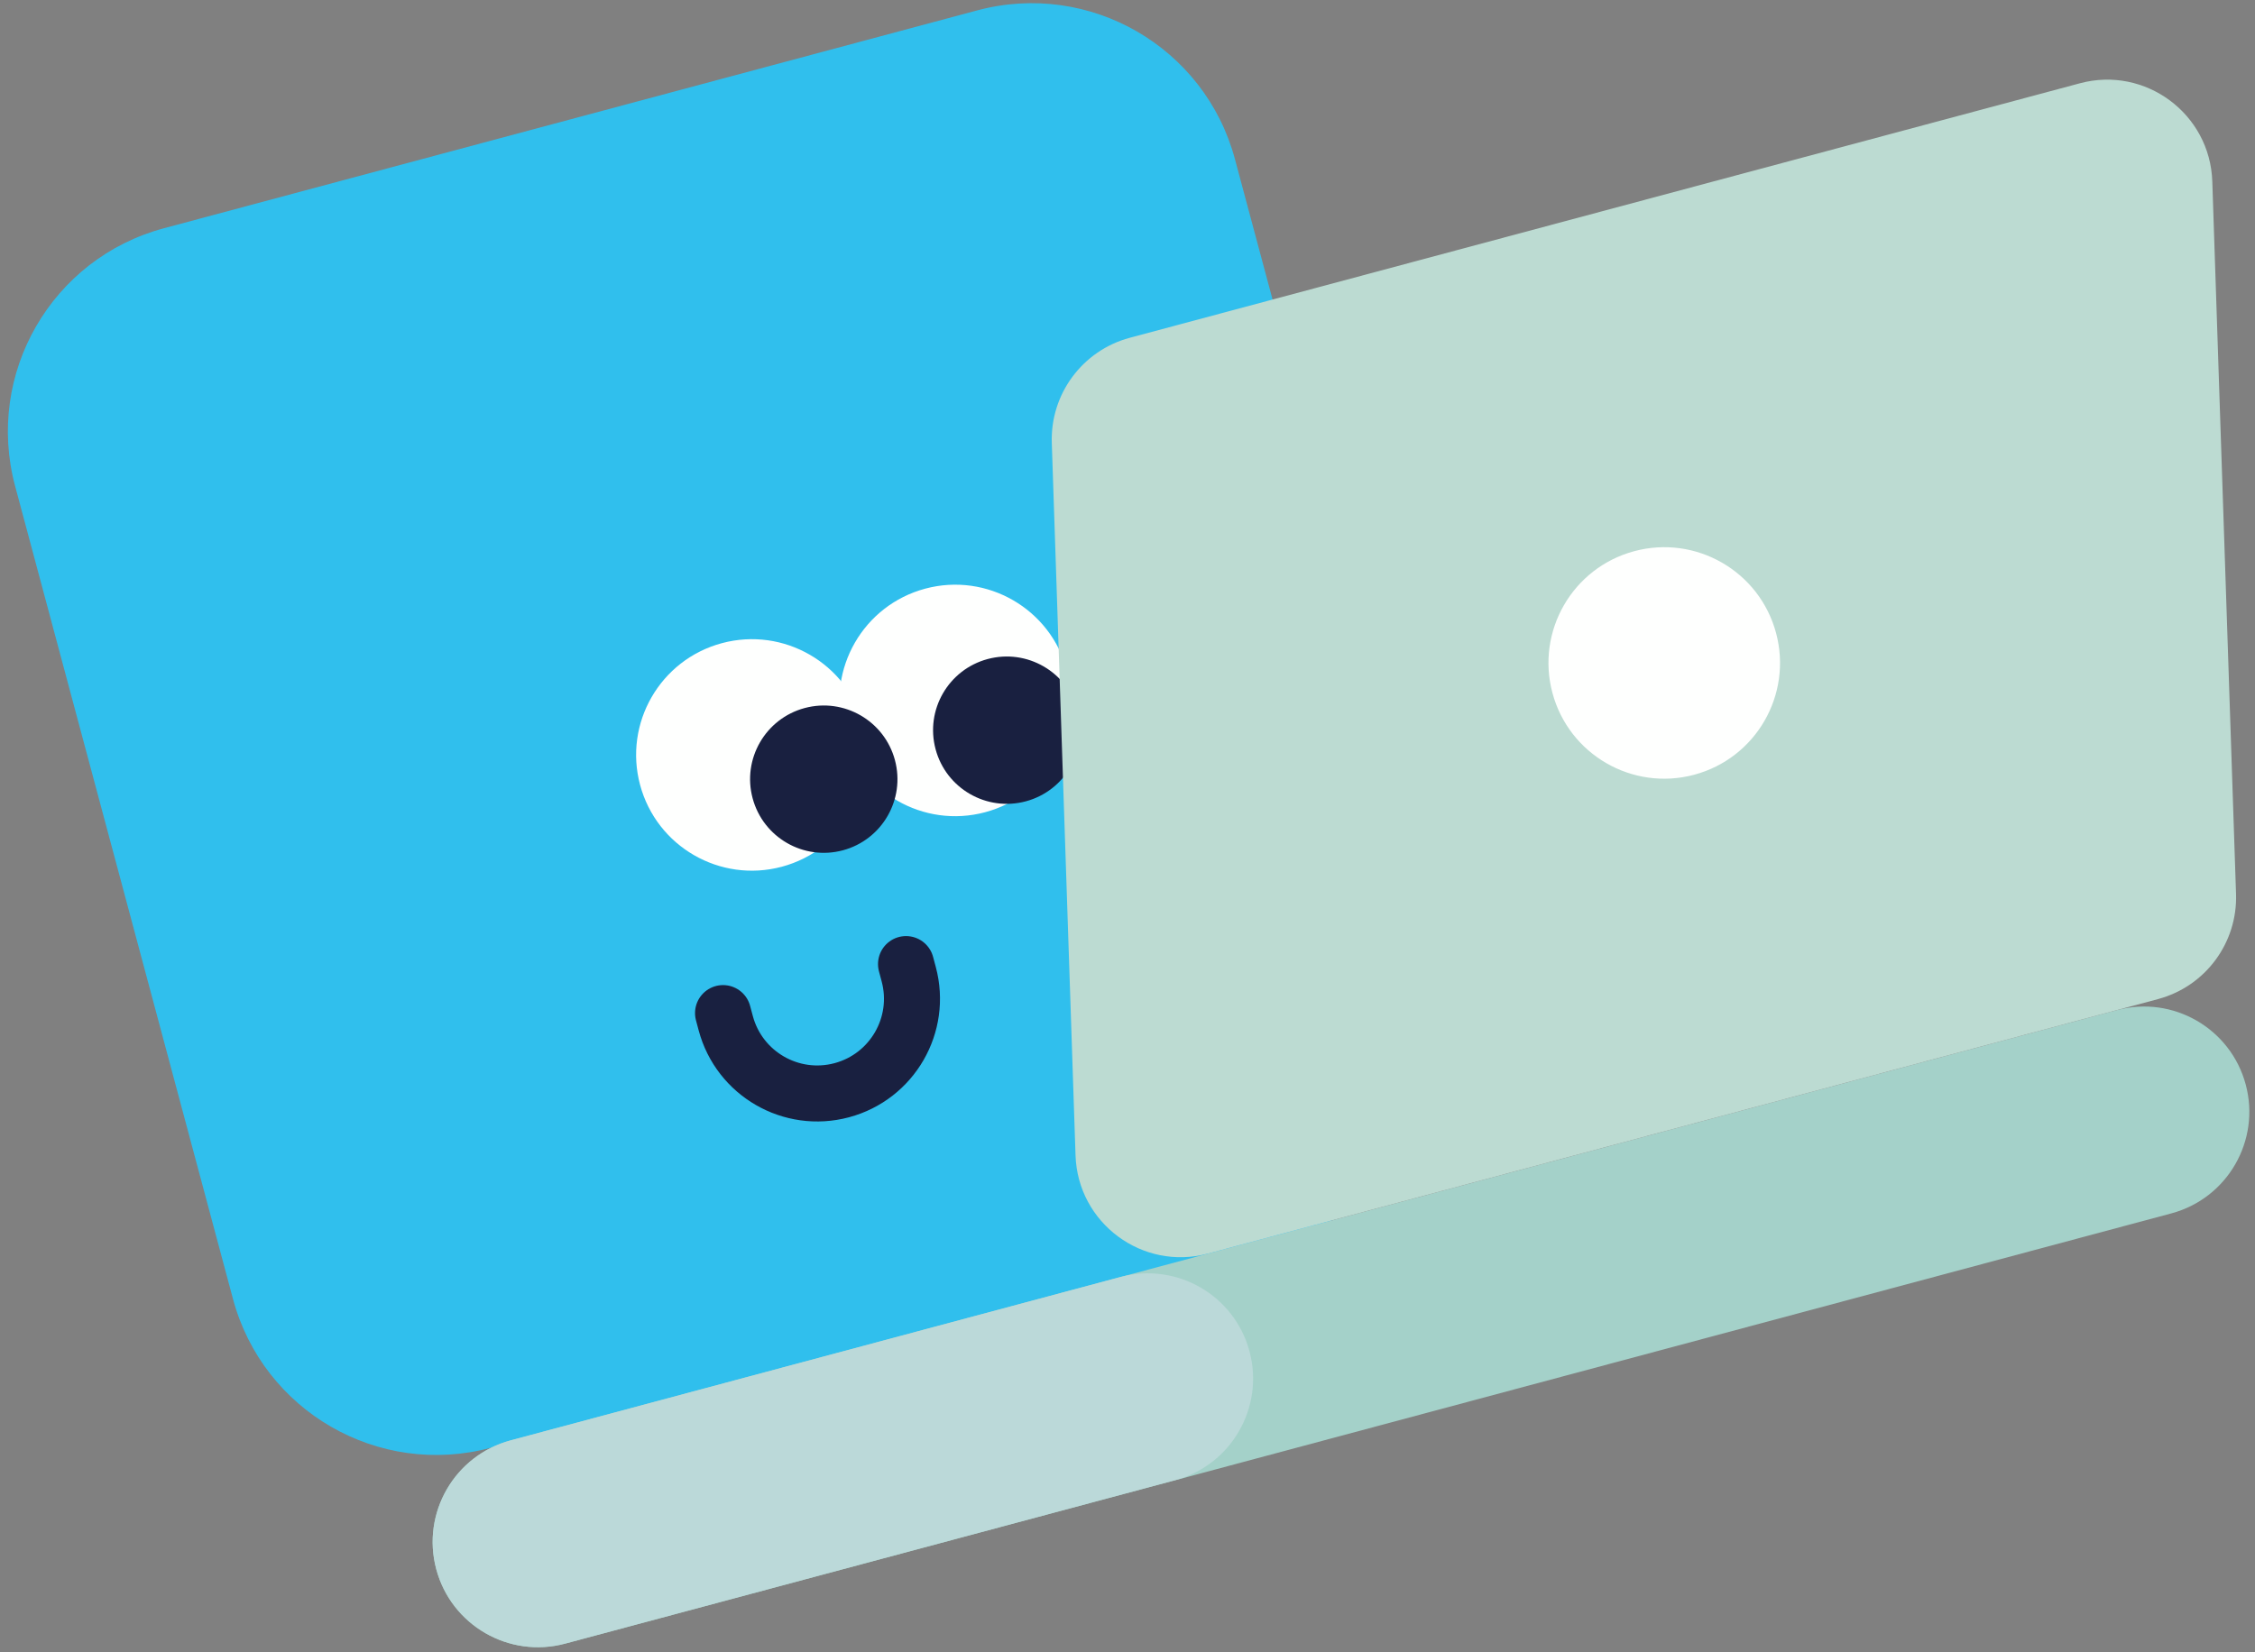 <?xml version="1.0" encoding="UTF-8"?> <svg xmlns="http://www.w3.org/2000/svg" xmlns:xlink="http://www.w3.org/1999/xlink" width="161px" height="118px" viewBox="0 0 161 118"><rect x="0" y="0" width="161" height="118" fill="#808080" stroke="none"/> <title>blue</title> <g id="Page-1" stroke="none" stroke-width="1" fill="none" fill-rule="evenodd"> <g id="blue" transform="translate(80.5, 59) scale(-1, 1) translate(-80.5, -59) "> <path d="M149.297,16.301 C157.313,18.449 162.07,26.689 159.923,34.706 L144.365,92.769 C142.216,100.786 133.976,105.543 125.959,103.395 L67.896,87.837 C59.88,85.689 55.122,77.449 57.27,69.432 L72.828,11.369 C74.976,3.352 83.217,-1.405 91.233,0.743 L149.297,16.301 Z" id="Path" fill="#30BFED" fill-rule="nonzero"></path> <circle id="Oval" fill="#FEFFFE" fill-rule="nonzero" transform="translate(92.802, 50.023) rotate(15) translate(-92.802, -50.023) " cx="92.802" cy="50.023" r="8.265"></circle> <circle id="Oval" fill="#192040" fill-rule="nonzero" transform="translate(89.121, 52.147) rotate(15) translate(-89.121, -52.147) " cx="89.121" cy="52.147" r="5.26"></circle> <circle id="Oval" fill="#FEFFFE" fill-rule="nonzero" transform="translate(107.317, 53.915) rotate(15) translate(-107.317, -53.915) " cx="107.317" cy="53.915" r="8.265"></circle> <circle id="Oval" fill="#192040" fill-rule="nonzero" transform="translate(102.185, 55.646) rotate(15) translate(-102.185, -55.646) " cx="102.185" cy="55.646" r="5.26"></circle> <path d="M96.313,68.852 L96.119,69.578 C95.152,73.185 97.293,76.893 100.9,77.86 L100.9,77.86 C104.508,78.827 108.216,76.686 109.183,73.078 L109.377,72.352" id="Path" stroke="#192040" stroke-width="4" stroke-linecap="round" stroke-linejoin="round"></path> <path d="M0.662,77.454 C1.736,73.446 5.856,71.067 9.865,72.141 L124.539,102.868 C128.547,103.942 130.926,108.062 129.852,112.07 L129.852,112.07 C128.778,116.079 124.658,118.458 120.649,117.384 L5.975,86.657 C1.967,85.583 -0.412,81.462 0.662,77.454 L0.662,77.454 Z" id="Path" fill="#A4D1C9" fill-rule="nonzero"></path> <path d="M71.789,96.509 C72.863,92.5 76.983,90.122 80.991,91.196 L124.538,102.864 C128.547,103.938 130.926,108.058 129.852,112.067 L129.852,112.067 C128.777,116.075 124.657,118.454 120.649,117.38 L77.102,105.711 C73.093,104.637 70.715,100.517 71.789,96.509 L71.789,96.509 Z" id="Path" fill="#BBD9D9" fill-rule="nonzero"></path> <path d="M3.049,12.955 C3.21,8.121 7.831,4.696 12.503,5.948 L80.34,24.124 C83.715,25.029 86.021,28.14 85.905,31.632 L84.21,82.519 C84.049,87.354 79.428,90.779 74.755,89.527 L6.919,71.35 C3.544,70.446 1.237,67.334 1.354,63.842 L3.049,12.955 Z" id="Path" fill="#BCDBD2" fill-rule="nonzero"></path> <circle id="Oval" fill="#FEFFFE" fill-rule="nonzero" transform="translate(42.178, 47.346) rotate(15) translate(-42.178, -47.346) " cx="42.178" cy="47.346" r="8.265"></circle> </g> </g> </svg> 
